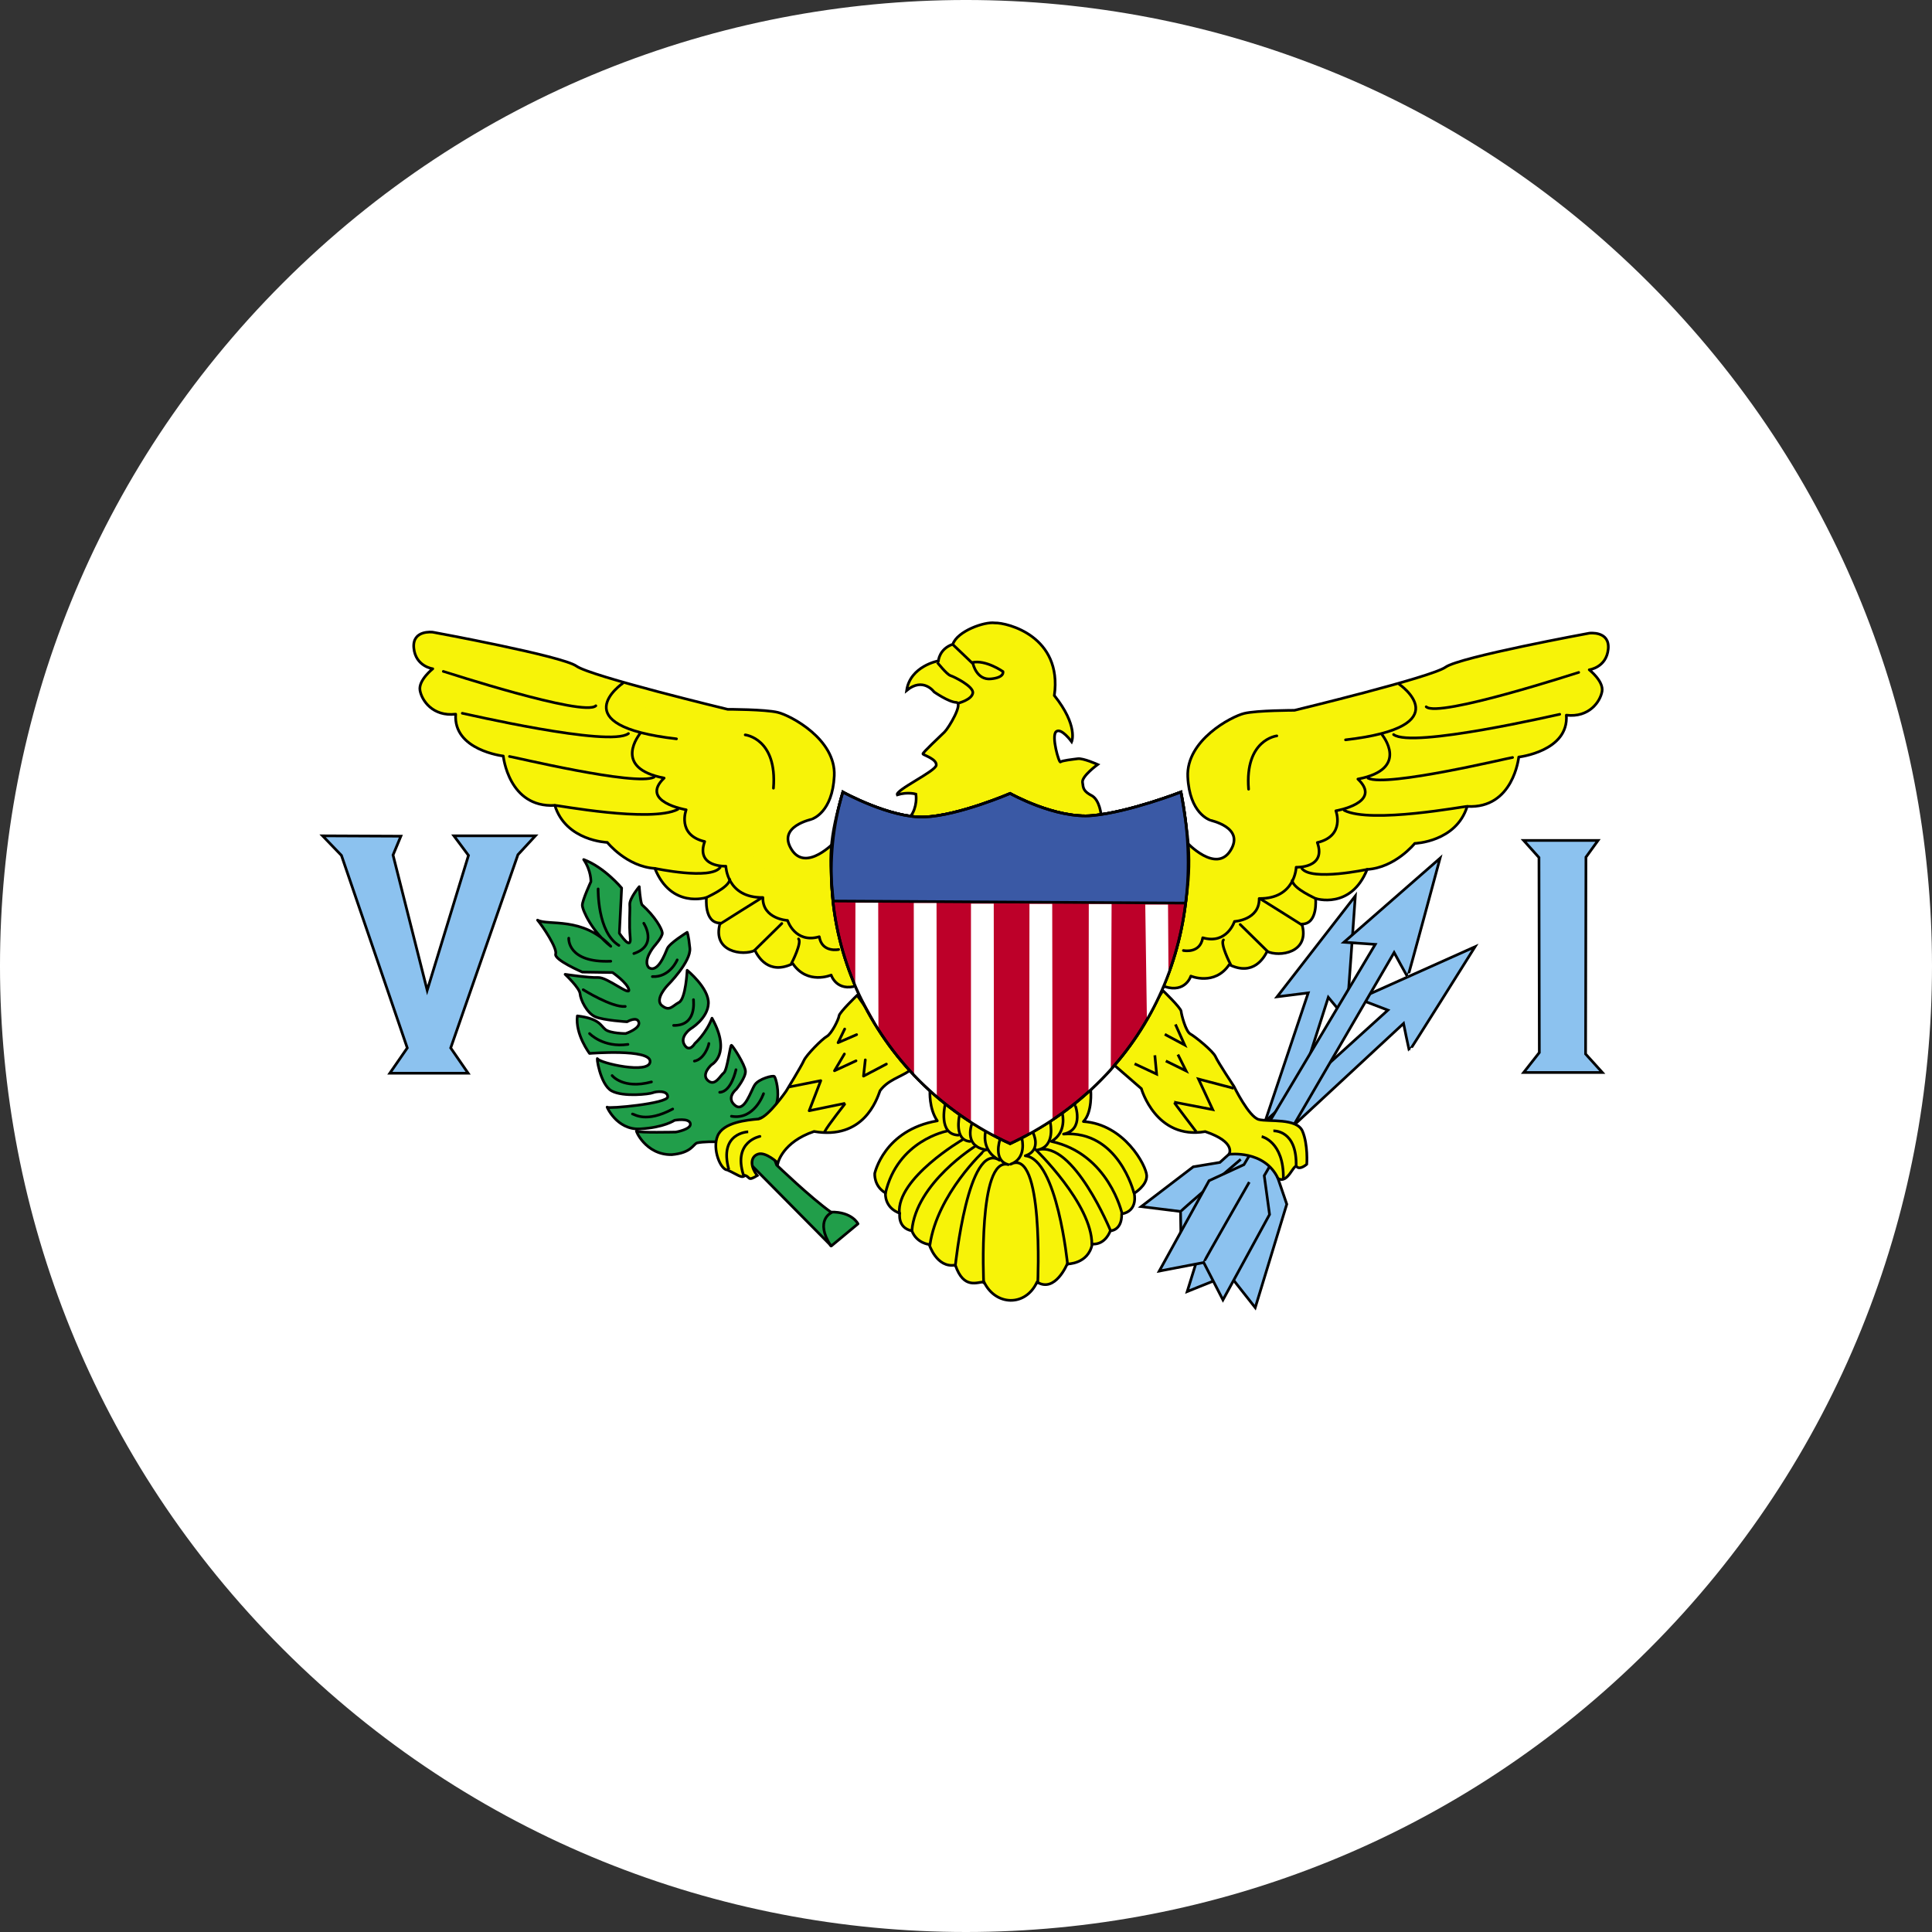 <?xml version="1.0" encoding="UTF-8"?>
<svg width="180px" height="180px" viewBox="0 0 180 180" version="1.1" xmlns="http://www.w3.org/2000/svg" xmlns:xlink="http://www.w3.org/1999/xlink">
    <rect x="0" y="0" width="180" height="180" fill="#333333" stroke="none"/>
    <!-- Generator: Sketch 46.2 (44496) - http://www.bohemiancoding.com/sketch -->
    <title>Icon / Country / US Virgin Islands</title>
    <desc>Created with Sketch.</desc>
    <defs></defs>
    <g id="Symbols" stroke="none" stroke-width="1" fill="none" fill-rule="evenodd">
        <g id="Icon-/-Country-/-US-Virgin-Islands">
            <path d="M153.639,26.36 C188.787,61.508 188.787,118.492 153.639,153.639 C118.492,188.787 61.507,188.787 26.36,153.639 C-8.787,118.492 -8.787,61.507 26.36,26.36 C61.508,-8.787 118.492,-8.787 153.639,26.36" id="Shape" fill="#FFFFFF"></path>
            <g id="Page-1" transform="translate(30, 58)">
                <path d="M72.621,18.395 C72.621,17.775 72.419,16.571 71.765,16.154 C70.924,15.717 70.924,15.449 70.855,14.876 C70.788,14.303 72.269,13.227 72.269,13.227 C72.269,13.227 70.924,12.621 70.418,12.688 C69.914,12.755 68.937,12.857 68.803,12.991 C68.669,13.127 67.927,10.569 68.399,10.165 C68.87,9.761 69.845,11.108 69.845,11.108 C69.845,11.108 70.485,9.627 68.23,6.799 C69.004,1.281 63.856,0.002 62.678,0.036 C61.703,-0.099 59.179,0.81 58.775,2.021 C57.497,2.459 57.43,3.569 57.43,3.569 C57.43,3.569 54.805,4.04 54.468,6.329 C56.016,5.05 57.026,6.464 57.026,6.464 C57.026,6.464 58.371,7.406 59.078,7.439 C59.785,7.473 58.405,9.795 58.001,10.199 C57.597,10.602 55.915,12.15 55.982,12.251 C56.049,12.353 57.294,12.723 57.227,13.294 C57.16,13.867 53.392,15.616 53.593,16.054 C54.57,15.752 55.329,15.984 55.329,15.984 C55.465,16.939 55.085,18.039 54.436,18.396 L72.621,18.395 Z" id="Fill-1" fill="#F7F308"></path>
                <path d="M72.621,18.395 C72.621,17.775 72.419,16.571 71.765,16.154 C70.924,15.717 70.924,15.449 70.855,14.876 C70.788,14.303 72.269,13.227 72.269,13.227 C72.269,13.227 70.924,12.621 70.418,12.688 C69.914,12.755 68.937,12.857 68.803,12.991 C68.669,13.127 67.927,10.569 68.399,10.165 C68.87,9.761 69.845,11.108 69.845,11.108 C69.845,11.108 70.485,9.627 68.23,6.799 C69.004,1.281 63.856,0.002 62.678,0.036 C61.703,-0.099 59.179,0.81 58.775,2.021 C57.497,2.459 57.43,3.569 57.43,3.569 C57.43,3.569 54.805,4.04 54.468,6.329 C56.016,5.05 57.026,6.464 57.026,6.464 C57.026,6.464 58.371,7.406 59.078,7.439 C59.785,7.473 58.405,9.795 58.001,10.199 C57.597,10.602 55.915,12.15 55.982,12.251 C56.049,12.353 57.294,12.723 57.227,13.294 C57.16,13.867 53.392,15.616 53.593,16.054 C54.57,15.752 55.329,15.984 55.329,15.984 C55.465,16.939 55.085,18.039 54.436,18.396 L72.621,18.395 Z" id="Stroke-3" stroke="#000000" stroke-width="0.25"></path>
                <path d="M71.624,43.613 C71.624,43.613 71.794,45.636 70.938,46.491 C74.743,46.732 76.801,50.606 76.835,51.532 C76.869,52.459 75.669,53.178 75.669,53.178 C75.669,53.178 76.081,54.824 74.504,55.098 C74.538,56.675 73.44,56.675 73.44,56.675 C73.44,56.675 73.028,57.978 71.761,57.909 C71.382,59.796 69.428,59.762 69.428,59.762 C69.428,59.762 68.297,62.505 66.617,61.441 C65.555,63.773 62.743,63.67 61.681,61.441 C61.097,61.408 59.794,62.196 59.005,59.863 C57.258,60.173 56.571,57.944 56.571,57.944 C56.571,57.944 55.405,57.84 54.96,56.675 C53.589,56.401 53.828,55.029 53.828,55.029 C53.828,55.029 52.458,54.652 52.492,53.144 C51.394,52.493 51.497,51.326 51.497,51.326 C51.497,51.326 52.355,47.28 57.327,46.424 C56.538,45.291 56.64,43.645 56.64,43.645 L71.624,43.613 Z" id="Fill-5" fill="#F7F308"></path>
                <path d="M71.624,43.613 C71.624,43.613 71.794,45.636 70.938,46.491 C74.743,46.732 76.801,50.606 76.835,51.532 C76.869,52.459 75.669,53.178 75.669,53.178 C75.669,53.178 76.081,54.824 74.504,55.098 C74.538,56.675 73.44,56.675 73.44,56.675 C73.44,56.675 73.028,57.978 71.761,57.909 C71.382,59.796 69.428,59.762 69.428,59.762 C69.428,59.762 68.297,62.505 66.617,61.441 C65.555,63.773 62.743,63.67 61.681,61.441 C61.097,61.408 59.794,62.196 59.005,59.863 C57.258,60.173 56.571,57.944 56.571,57.944 C56.571,57.944 55.405,57.84 54.96,56.675 C53.589,56.401 53.828,55.029 53.828,55.029 C53.828,55.029 52.458,54.652 52.492,53.144 C51.394,52.493 51.497,51.326 51.497,51.326 C51.497,51.326 52.355,47.28 57.327,46.424 C56.538,45.291 56.64,43.645 56.64,43.645 L71.624,43.613 Z" id="Stroke-7" stroke="#000000" stroke-width="0.25" stroke-linecap="round" stroke-linejoin="round"></path>
                <path d="M47.807,20.404 C47.807,20.404 45.099,23.319 43.744,21.141 C42.388,18.965 45.631,18.349 45.672,18.309 C45.715,18.269 47.562,17.693 47.726,14.285 C47.89,10.876 43.66,8.659 42.469,8.372 C41.28,8.084 37.79,8.084 37.79,8.084 C37.79,8.084 25.019,5.005 23.707,4.06 C22.392,3.116 10.321,0.899 10.321,0.899 C10.321,0.899 8.39,0.652 8.554,2.377 C8.721,4.101 10.321,4.307 10.321,4.307 C10.321,4.307 8.965,5.374 9.129,6.319 C9.293,7.263 10.321,8.782 12.456,8.536 C12.208,11.903 16.89,12.437 16.89,12.437 C16.89,12.437 17.382,17.282 21.693,17.036 C22.72,20.361 26.579,20.485 26.579,20.485 C26.579,20.485 28.386,22.744 31.013,22.908 C32.533,26.686 35.819,25.619 35.819,25.619 C35.819,25.619 35.571,27.998 37.091,27.998 C36.311,30.709 39.226,31.078 40.334,30.545 C40.622,31.121 41.609,32.885 43.865,31.777 C45.22,33.789 47.439,32.845 47.439,32.845 C47.439,32.845 47.931,34.445 49.861,33.829 C51.79,33.213 47.767,20.485 47.807,20.404" id="Fill-9" fill="#F7F308"></path>
                <path d="M47.807,20.404 C47.807,20.404 45.099,23.319 43.744,21.141 C42.388,18.965 45.631,18.349 45.672,18.309 C45.715,18.269 47.562,17.693 47.726,14.285 C47.89,10.876 43.66,8.659 42.469,8.372 C41.28,8.084 37.79,8.084 37.79,8.084 C37.79,8.084 25.019,5.005 23.707,4.06 C22.392,3.116 10.321,0.899 10.321,0.899 C10.321,0.899 8.39,0.652 8.554,2.377 C8.721,4.101 10.321,4.307 10.321,4.307 C10.321,4.307 8.965,5.374 9.129,6.319 C9.293,7.263 10.321,8.782 12.456,8.536 C12.208,11.903 16.89,12.437 16.89,12.437 C16.89,12.437 17.382,17.282 21.693,17.036 C22.72,20.361 26.579,20.485 26.579,20.485 C26.579,20.485 28.386,22.744 31.013,22.908 C32.533,26.686 35.819,25.619 35.819,25.619 C35.819,25.619 35.571,27.998 37.091,27.998 C36.311,30.709 39.226,31.078 40.334,30.545 C40.622,31.121 41.609,32.885 43.865,31.777 C45.22,33.789 47.439,32.845 47.439,32.845 C47.439,32.845 47.931,34.445 49.861,33.829 C51.79,33.213 47.767,20.485 47.807,20.404 Z" id="Stroke-11" stroke="#000000" stroke-width="0.25" stroke-linejoin="round"></path>
                <g id="Group-16" transform="translate(39.335, 10.405)">
                    <path d="M0.095,0.061 C0.095,0.061 3.093,0.389 2.725,5.029" id="Fill-13" fill="#F7F308"></path>
                    <path d="M0.095,0.061 C0.095,0.061 3.093,0.389 2.725,5.029" id="Stroke-15" stroke="#000000" stroke-width="0.25" stroke-linecap="round" stroke-linejoin="round"></path>
                </g>
                <g id="Group-20" transform="translate(26.465, 5.511)">
                    <path d="M1.552,0.151 C1.552,0.151 -4.197,4.092 6.562,5.325" id="Fill-17" fill="#F7F308"></path>
                    <path d="M1.552,0.151 C1.552,0.151 -4.197,4.092 6.562,5.325" id="Stroke-19" stroke="#000000" stroke-width="0.25" stroke-linecap="round" stroke-linejoin="round"></path>
                </g>
                <g id="Group-24" transform="translate(28.822, 10.224)">
                    <path d="M0.839,0.078 C0.796,0.16 -1.872,3.321 3.055,4.266 C0.715,6.483 5.107,7.222 5.107,7.222 C5.107,7.222 4.206,9.564 6.833,10.18 C5.97,12.6 8.804,12.479 8.804,12.479 C8.804,12.479 8.885,15.435 12.252,15.395 C12.211,17.406 14.551,17.53 14.551,17.53 C14.551,17.53 15.25,19.705 17.509,19.049 C17.754,20.569 19.313,20.238 19.313,20.238" id="Fill-21" fill="#F7F308"></path>
                    <path d="M0.839,0.078 C0.796,0.16 -1.872,3.321 3.055,4.266 C0.715,6.483 5.107,7.222 5.107,7.222 C5.107,7.222 4.206,9.564 6.833,10.18 C5.97,12.6 8.804,12.479 8.804,12.479 C8.804,12.479 8.885,15.435 12.252,15.395 C12.211,17.406 14.551,17.53 14.551,17.53 C14.551,17.53 15.25,19.705 17.509,19.049 C17.754,20.569 19.313,20.238 19.313,20.238" id="Stroke-23" stroke="#000000" stroke-width="0.25" stroke-linecap="round" stroke-linejoin="round"></path>
                </g>
                <g id="Group-28" transform="translate(46.949, 30.345)"></g>
                <g id="Group-32" transform="translate(43.686, 29.438)">
                    <path d="M0.058,2.298 C0.098,2.255 1.042,0.367 0.714,0.039" id="Fill-29" fill="#F7F308"></path>
                    <path d="M0.058,2.298 C0.098,2.255 1.042,0.367 0.714,0.039" id="Stroke-31" stroke="#000000" stroke-width="0.25" stroke-linecap="round" stroke-linejoin="round"></path>
                </g>
                <g id="Group-36" transform="translate(40.242, 27.988)">
                    <path d="M0.052,2.557 L2.598,0.053" id="Fill-33" fill="#F7F308"></path>
                    <path d="M0.052,2.557 L2.598,0.053" id="Stroke-35" stroke="#000000" stroke-width="0.25" stroke-linecap="round" stroke-linejoin="round"></path>
                </g>
                <g id="Group-40" transform="translate(36.979, 25.632)">
                    <path d="M0.112,2.45 C0.152,2.41 3.971,0.027 3.971,0.027" id="Fill-37" fill="#F7F308"></path>
                    <path d="M0.112,2.45 C0.152,2.41 3.971,0.027 3.971,0.027" id="Stroke-39" stroke="#000000" stroke-width="0.25" stroke-linecap="round" stroke-linejoin="round"></path>
                </g>
                <g id="Group-44" transform="translate(35.71, 23.819)">
                    <path d="M0.025,1.84 C0.068,1.799 2.204,0.896 2.284,0.116" id="Fill-41" fill="#F7F308"></path>
                    <path d="M0.025,1.84 C0.068,1.799 2.204,0.896 2.284,0.116" id="Stroke-43" stroke="#000000" stroke-width="0.25" stroke-linecap="round" stroke-linejoin="round"></path>
                </g>
                <g id="Group-48" transform="translate(30.997, 22.731)">
                    <path d="M0.016,0.176 C0.016,0.176 5.19,1.284 6.094,0.093" id="Fill-45" fill="#F7F308"></path>
                    <path d="M0.016,0.176 C0.016,0.176 5.19,1.284 6.094,0.093" id="Stroke-47" stroke="#000000" stroke-width="0.25" stroke-linecap="round" stroke-linejoin="round"></path>
                </g>
                <g id="Group-52" transform="translate(26.647, 20.194)"></g>
                <g id="Group-56" transform="translate(21.571, 16.931)">
                    <path d="M0.122,0.105 C0.246,0.064 9.074,1.747 11.577,0.475" id="Fill-53" fill="#F7F308"></path>
                    <path d="M0.122,0.105 C0.246,0.064 9.074,1.747 11.577,0.475" id="Stroke-55" stroke="#000000" stroke-width="0.25" stroke-linecap="round" stroke-linejoin="round"></path>
                </g>
                <g id="Group-60" transform="translate(17.402, 12.399)">
                    <path d="M0.064,0.079 C0.268,0.079 11.807,2.871 13.531,2.009" id="Fill-57" fill="#F7F308"></path>
                    <path d="M0.064,0.079 C0.268,0.079 11.807,2.871 13.531,2.009" id="Stroke-59" stroke="#000000" stroke-width="0.25" stroke-linecap="round" stroke-linejoin="round"></path>
                </g>
                <g id="Group-64" transform="translate(13.051, 8.411)">
                    <path d="M0.02,0.043 C0.104,0.043 13.775,3.246 15.499,1.932" id="Fill-61" fill="#F7F308"></path>
                    <path d="M0.02,0.043 C0.104,0.043 13.775,3.246 15.499,1.932" id="Stroke-63" stroke="#000000" stroke-width="0.25" stroke-linecap="round" stroke-linejoin="round"></path>
                </g>
                <g id="Group-68" transform="translate(11.239, 4.423)">
                    <path d="M0.066,0.13 C0.109,0.13 13.165,4.4 14.273,3.332" id="Fill-65" fill="#F7F308"></path>
                    <path d="M0.066,0.13 C0.109,0.13 13.165,4.4 14.273,3.332" id="Stroke-67" stroke="#000000" stroke-width="0.25" stroke-linecap="round" stroke-linejoin="round"></path>
                </g>
                <path d="M80.581,20.498 C80.581,20.498 83.289,23.413 84.644,21.235 C85.999,19.059 82.756,18.443 82.716,18.403 C82.673,18.363 80.826,17.787 80.661,14.379 C80.497,10.971 84.728,8.753 85.919,8.466 C87.107,8.178 90.598,8.178 90.598,8.178 C90.598,8.178 103.368,5.099 104.681,4.154 C105.996,3.21 118.067,0.993 118.067,0.993 C118.067,0.993 119.998,0.746 119.834,2.471 C119.667,4.195 118.067,4.401 118.067,4.401 C118.067,4.401 119.423,5.468 119.259,6.413 C119.094,7.357 118.067,8.877 115.932,8.63 C116.179,11.997 111.498,12.531 111.498,12.531 C111.498,12.531 111.006,17.376 106.695,17.13 C105.668,20.455 101.809,20.579 101.809,20.579 C101.809,20.579 100.002,22.838 97.374,23.002 C95.855,26.78 92.569,25.713 92.569,25.713 C92.569,25.713 92.816,28.093 91.297,28.093 C92.077,30.803 89.162,31.172 88.054,30.64 C87.766,31.215 86.779,32.979 84.523,31.871 C83.168,33.883 80.949,32.939 80.949,32.939 C80.949,32.939 80.457,34.539 78.526,33.923 C76.598,33.307 80.621,20.579 80.581,20.498" id="Fill-69" fill="#F7F308"></path>
                <path d="M80.581,20.498 C80.581,20.498 83.289,23.413 84.644,21.235 C85.999,19.059 82.756,18.443 82.716,18.403 C82.673,18.363 80.826,17.787 80.661,14.379 C80.497,10.971 84.728,8.753 85.919,8.466 C87.107,8.178 90.598,8.178 90.598,8.178 C90.598,8.178 103.368,5.099 104.681,4.154 C105.996,3.21 118.067,0.993 118.067,0.993 C118.067,0.993 119.998,0.746 119.834,2.471 C119.667,4.195 118.067,4.401 118.067,4.401 C118.067,4.401 119.423,5.468 119.259,6.413 C119.094,7.357 118.067,8.877 115.932,8.63 C116.179,11.997 111.498,12.531 111.498,12.531 C111.498,12.531 111.006,17.376 106.695,17.13 C105.668,20.455 101.809,20.579 101.809,20.579 C101.809,20.579 100.002,22.838 97.374,23.002 C95.855,26.78 92.569,25.713 92.569,25.713 C92.569,25.713 92.816,28.093 91.297,28.093 C92.077,30.803 89.162,31.172 88.054,30.64 C87.766,31.215 86.779,32.979 84.523,31.871 C83.168,33.883 80.949,32.939 80.949,32.939 C80.949,32.939 80.457,34.539 78.526,33.923 C76.598,33.307 80.621,20.579 80.581,20.498 Z" id="Stroke-71" stroke="#000000" stroke-width="0.25" stroke-linejoin="round"></path>
                <g id="Group-76" transform="translate(86.284, 10.405)">
                    <path d="M2.674,0.155 C2.674,0.155 -0.325,0.483 0.044,5.123" id="Fill-73" fill="#F7F308"></path>
                    <path d="M2.674,0.155 C2.674,0.155 -0.325,0.483 0.044,5.123" id="Stroke-75" stroke="#000000" stroke-width="0.25" stroke-linecap="round" stroke-linejoin="round"></path>
                </g>
                <g id="Group-80" transform="translate(95.347, 5.692)">
                    <path d="M5.023,0.064 C5.023,0.064 10.772,4.005 0.013,5.237" id="Fill-77" fill="#F7F308"></path>
                    <path d="M5.023,0.064 C5.023,0.064 10.772,4.005 0.013,5.237" id="Stroke-79" stroke="#000000" stroke-width="0.25" stroke-linecap="round" stroke-linejoin="round"></path>
                </g>
                <g id="Group-84" transform="translate(80.121, 10.224)">
                    <path d="M18.606,0.172 C18.649,0.254 21.317,3.416 16.39,4.36 C18.73,6.577 14.339,7.316 14.339,7.316 C14.339,7.316 15.239,9.658 12.612,10.274 C13.475,12.694 10.641,12.574 10.641,12.574 C10.641,12.574 10.56,15.529 7.194,15.489 C7.234,17.5 4.894,17.624 4.894,17.624 C4.894,17.624 4.195,19.8 1.936,19.144 C1.692,20.663 0.132,20.332 0.132,20.332" id="Fill-81" fill="#F7F308"></path>
                    <path d="M18.606,0.172 C18.649,0.254 21.317,3.416 16.39,4.36 C18.73,6.577 14.339,7.316 14.339,7.316 C14.339,7.316 15.239,9.658 12.612,10.274 C13.475,12.694 10.641,12.574 10.641,12.574 C10.641,12.574 10.56,15.529 7.194,15.489 C7.234,17.5 4.894,17.624 4.894,17.624 C4.894,17.624 4.195,19.8 1.936,19.144 C1.692,20.663 0.132,20.332 0.132,20.332" id="Stroke-83" stroke="#000000" stroke-width="0.25" stroke-linecap="round" stroke-linejoin="round"></path>
                </g>
                <g id="Group-88" transform="translate(80.846, 30.345)"></g>
                <g id="Group-92" transform="translate(83.746, 29.438)">
                    <path d="M0.898,2.392 C0.857,2.349 -0.086,0.462 0.242,0.133" id="Fill-89" fill="#F7F308"></path>
                    <path d="M0.898,2.392 C0.857,2.349 -0.086,0.462 0.242,0.133" id="Stroke-91" stroke="#000000" stroke-width="0.25" stroke-linecap="round" stroke-linejoin="round"></path>
                </g>
                <g id="Group-96" transform="translate(85.378, 27.988)">
                    <path d="M2.717,2.651 L0.17,0.147" id="Fill-93" fill="#F7F308"></path>
                    <path d="M2.717,2.651 L0.17,0.147" id="Stroke-95" stroke="#000000" stroke-width="0.25" stroke-linecap="round" stroke-linejoin="round"></path>
                </g>
                <g id="Group-100" transform="translate(87.372, 25.632)">
                    <path d="M3.925,2.544 C3.885,2.504 0.067,0.121 0.067,0.121" id="Fill-97" fill="#F7F308"></path>
                    <path d="M3.925,2.544 C3.885,2.504 0.067,0.121 0.067,0.121" id="Stroke-99" stroke="#000000" stroke-width="0.25" stroke-linecap="round" stroke-linejoin="round"></path>
                </g>
                <g id="Group-104" transform="translate(90.272, 24)">
                    <path d="M2.38,1.753 C2.337,1.712 0.202,0.809 0.122,0.029" id="Fill-101" fill="#F7F308"></path>
                    <path d="M2.38,1.753 C2.337,1.712 0.202,0.809 0.122,0.029" id="Stroke-103" stroke="#000000" stroke-width="0.25" stroke-linecap="round" stroke-linejoin="round"></path>
                </g>
                <g id="Group-108" transform="translate(91.178, 22.913)">
                    <path d="M6.196,0.089 C6.196,0.089 1.022,1.197 0.119,0.006" id="Fill-105" fill="#F7F308"></path>
                    <path d="M6.196,0.089 C6.196,0.089 1.022,1.197 0.119,0.006" id="Stroke-107" stroke="#000000" stroke-width="0.25" stroke-linecap="round" stroke-linejoin="round"></path>
                </g>
                <g id="Group-112" transform="translate(93.172, 20.375)"></g>
                <g id="Group-116" transform="translate(95.166, 17.112)">
                    <path d="M11.529,0.018 C11.405,-0.023 2.577,1.659 0.073,0.387" id="Fill-113" fill="#F7F308"></path>
                    <path d="M11.529,0.018 C11.405,-0.023 2.577,1.659 0.073,0.387" id="Stroke-115" stroke="#000000" stroke-width="0.25" stroke-linecap="round" stroke-linejoin="round"></path>
                </g>
                <g id="Group-120" transform="translate(97.341, 12.399)">
                    <path d="M13.581,0.173 C13.376,0.173 1.838,2.965 0.114,2.103" id="Fill-117" fill="#F7F308"></path>
                    <path d="M13.581,0.173 C13.376,0.173 1.838,2.965 0.114,2.103" id="Stroke-119" stroke="#000000" stroke-width="0.25" stroke-linecap="round" stroke-linejoin="round"></path>
                </g>
                <g id="Group-124" transform="translate(99.698, 8.411)">
                    <path d="M15.618,0.137 C15.535,0.137 1.864,3.34 0.14,2.026" id="Fill-121" fill="#F7F308"></path>
                    <path d="M15.618,0.137 C15.535,0.137 1.864,3.34 0.14,2.026" id="Stroke-123" stroke="#000000" stroke-width="0.25" stroke-linecap="round" stroke-linejoin="round"></path>
                </g>
                <g id="Group-128" transform="translate(102.779, 4.605)">
                    <path d="M14.304,0.042 C14.261,0.042 1.205,4.313 0.097,3.245" id="Fill-125" fill="#F7F308"></path>
                    <path d="M14.304,0.042 C14.261,0.042 1.205,4.313 0.097,3.245" id="Stroke-127" stroke="#000000" stroke-width="0.25" stroke-linecap="round" stroke-linejoin="round"></path>
                </g>
                <path d="M96.271,25.473 C96.271,25.473 95.468,36.947 95.43,36.92 C95.39,36.895 93.755,34.917 93.755,34.917 L88.708,50.742 L89.886,54.193 L86.948,63.831 L84.524,60.757 L80.609,62.331 L83.752,52.181 L86.656,50.095 L91.884,34.504 L88.982,34.868 L96.271,25.473 Z" id="Fill-129" fill="#8CC2EF"></path>
                <path d="M96.271,25.473 C96.271,25.473 95.468,36.947 95.43,36.92 C95.39,36.895 93.755,34.917 93.755,34.917 L88.708,50.742 L89.886,54.193 L86.948,63.831 L84.524,60.757 L80.609,62.331 L83.752,52.181 L86.656,50.095 L91.884,34.504 L88.982,34.868 L96.271,25.473 Z" id="Stroke-131" stroke="#000000" stroke-width="0.25"></path>
                <path d="M107.426,30.206 C107.426,30.206 101.321,39.953 101.299,39.911 C101.277,39.871 100.764,37.355 100.764,37.355 L90.733,46.662 L80.02,56.998 L79.989,54.87 L76.324,54.416 L81.173,50.708 L83.656,50.298 L99.307,36.112 L96.575,35.068 L107.426,30.206 Z" id="Fill-133" fill="#8CC2EF"></path>
                <path d="M107.426,30.206 C107.426,30.206 101.321,39.953 101.299,39.911 C101.277,39.871 100.764,37.355 100.764,37.355 L90.733,46.662 L80.02,56.998 L79.989,54.87 L76.324,54.416 L81.173,50.708 L83.656,50.298 L99.307,36.112 L96.575,35.068 L107.426,30.206 Z" id="Stroke-135" stroke="#000000" stroke-width="0.25"></path>
                <path d="M80.027,54.853 C80.092,54.713 85.597,50.012 85.597,50.012" id="Stroke-137" stroke="#000000" stroke-width="0.25"></path>
                <path d="M104.165,21.96 C104.165,21.96 101.181,33.068 101.147,33.034 C101.114,33.001 99.887,30.746 99.887,30.746 L87.786,51.536 L88.282,55.15 L83.939,63.108 L82.148,59.628 L78.004,60.423 L82.646,52.002 L85.895,50.508 L98.13,29.985 L95.212,29.786 L104.165,21.96 Z" id="Fill-139" fill="#8CC2EF"></path>
                <path d="M104.165,21.96 C104.165,21.96 101.181,33.068 101.147,33.034 C101.114,33.001 99.887,30.746 99.887,30.746 L87.786,51.536 L88.282,55.15 L83.939,63.108 L82.148,59.628 L78.004,60.423 L82.646,52.002 L85.895,50.508 L98.13,29.985 L95.212,29.786 L104.165,21.96 Z" id="Stroke-141" stroke="#000000" stroke-width="0.25"></path>
                <path d="M82.215,59.496 C82.215,59.428 86.393,52.134 86.393,52.134" id="Stroke-143" stroke="#000000" stroke-width="0.25"></path>
                <polygon id="Fill-145" fill="#8CC2EF" points="0.054 19.872 7.348 19.905 6.618 21.661 9.801 34.261 13.648 21.696 12.289 19.872 19.88 19.872 18.256 21.628 11.99 39.634 13.614 41.987 6.32 41.987 7.945 39.634 1.811 21.696"></polygon>
                <polygon id="Stroke-147" stroke="#000000" stroke-width="0.25" points="0.054 19.872 7.348 19.905 6.618 21.661 9.801 34.261 13.648 21.696 12.289 19.872 19.88 19.872 18.256 21.628 11.99 39.634 13.614 41.987 6.32 41.987 7.945 39.634 1.811 21.696"></polygon>
                <polygon id="Fill-149" fill="#8CC2EF" points="111.956 20.302 118.886 20.302 117.758 21.86 117.726 40.198 119.285 41.922 111.956 41.922 113.415 40.064 113.382 21.893"></polygon>
                <polygon id="Stroke-151" stroke="#000000" stroke-width="0.25" points="111.956 20.302 118.886 20.302 117.758 21.86 117.726 40.198 119.285 41.922 111.956 41.922 113.415 40.064 113.382 21.893"></polygon>
                <path d="M57.327,3.721 C57.327,3.721 58.215,4.837 58.545,4.941 C58.877,5.044 60.737,5.952 60.633,6.572 C60.53,7.192 59.31,7.504 59.31,7.504" id="Stroke-153" stroke="#000000" stroke-width="0.25"></path>
                <path d="M58.793,2.067 L60.653,3.845 C60.653,3.845 60.985,5.374 62.306,5.251 C63.63,5.126 63.443,4.567 63.443,4.567 C63.443,4.567 61.851,3.452 60.591,3.721" id="Stroke-155" stroke="#000000" stroke-width="0.25"></path>
                <path d="M47.453,58.083 L49.937,56.02 C49.937,56.02 49.389,54.882 47.41,54.926 C45.557,53.619 42.358,50.546 42.358,50.546 L40.757,46.208 C40.757,46.208 42.062,45.83 42.358,44.777 C42.653,43.725 42.274,42.42 42.147,42.293 C42.021,42.166 40.715,42.503 40.337,43.051 C39.958,43.598 39.369,45.703 38.484,44.989 C37.599,44.273 38.611,43.471 38.611,43.471 C38.611,43.471 39.495,42.377 39.452,41.787 C39.41,41.198 38.274,39.429 38.147,39.387 C38.022,39.346 37.768,41.704 37.431,41.956 C37.095,42.208 36.631,43.261 35.957,42.672 C35.285,42.083 36.294,41.198 36.294,41.198 C36.294,41.198 38.189,40.187 36.336,36.861 C35.789,38.292 34.737,39.219 34.737,39.219 C34.737,39.219 34.231,40.103 33.769,39.346 C33.305,38.588 34.315,37.872 34.315,37.872 C34.315,37.872 35.957,36.904 36.001,35.472 C36.042,34.04 34.021,32.398 34.021,32.398 C34.021,32.398 33.894,35.05 33.263,35.387 C32.631,35.724 32.379,36.271 31.663,35.682 C30.947,35.093 32.21,33.788 32.21,33.788 C32.21,33.788 34.4,31.598 34.273,30.335 C34.148,29.071 34.021,28.861 34.021,28.861 C34.021,28.861 32.379,29.871 32.169,30.376 C31.958,30.882 31.284,32.693 30.441,32.146 C29.852,31.471 30.947,30.166 30.947,30.166 C30.947,30.166 31.748,29.281 31.705,28.903 C31.663,28.524 31.032,27.387 29.81,26.292 C29.642,25.955 29.558,24.609 29.558,24.609 C29.558,24.609 28.632,25.703 28.674,26.292 C28.715,26.881 28.589,28.06 28.715,29.367 C28.842,30.672 27.706,28.945 27.706,28.945 L27.916,24.734 C27.916,24.734 26.315,22.798 24.379,22.082 C25.095,23.135 25.052,24.145 25.052,24.145 C25.052,24.145 24.253,25.872 24.253,26.334 C24.253,26.798 25.179,28.819 26.905,30.166 C24.294,27.346 21.053,28.272 20.083,27.725 C20.547,28.272 21.936,30.335 21.769,30.882 C21.601,31.43 24.253,32.566 24.253,32.566 L27.073,32.608 C27.073,32.608 28.463,33.576 28.589,34.209 C28.715,34.839 26.569,33.028 25.726,33.072 C24.883,33.114 22.652,32.777 22.652,32.777 C22.652,32.777 24.001,34.04 24.042,34.587 C24.084,35.135 24.673,36.398 25.474,36.735 C26.274,37.071 28.422,37.197 28.422,37.197 C28.422,37.197 29.348,36.65 29.515,37.239 C29.683,37.83 28.295,38.292 28.295,38.292 C28.295,38.292 26.863,38.292 26.401,37.914 C25.937,37.535 25.853,36.904 23.789,36.65 C23.578,38.378 24.927,40.145 24.927,40.145 C24.927,40.145 30.61,39.683 30.568,40.903 C30.526,42.125 25.853,41.03 25.685,40.651 C25.516,40.272 25.895,43.051 26.99,43.64 C28.085,44.229 30.526,43.935 30.822,43.809 C31.115,43.682 32.21,43.556 32.21,44.187 C32.21,44.82 26.653,45.324 26.569,45.155 C26.484,44.989 27.41,47.303 29.642,47.176 C31.873,47.051 32.843,46.377 32.843,46.377 C32.843,46.377 34.19,46.125 34.315,46.673 C34.442,47.22 32.968,47.472 32.968,47.472 C32.968,47.472 29.431,47.555 29.305,47.389 C29.179,47.22 30.106,49.62 32.589,49.576 C34.442,49.41 34.569,48.608 34.947,48.483 C35.495,48.357 36.673,48.357 36.842,48.398 C37.01,48.44 39.958,50.504 39.958,50.504 L47.453,58.083 Z" id="Fill-157" fill="#219E4A"></path>
                <path d="M47.453,58.083 L49.937,56.02 C49.937,56.02 49.389,54.882 47.41,54.926 C45.557,53.619 42.358,50.546 42.358,50.546 L40.757,46.208 C40.757,46.208 42.062,45.83 42.358,44.777 C42.653,43.725 42.274,42.42 42.147,42.293 C42.021,42.166 40.715,42.503 40.337,43.051 C39.958,43.598 39.369,45.703 38.484,44.989 C37.599,44.273 38.611,43.471 38.611,43.471 C38.611,43.471 39.495,42.377 39.452,41.787 C39.41,41.198 38.274,39.429 38.147,39.387 C38.022,39.346 37.768,41.704 37.431,41.956 C37.095,42.208 36.631,43.261 35.957,42.672 C35.285,42.083 36.294,41.198 36.294,41.198 C36.294,41.198 38.189,40.187 36.336,36.861 C35.789,38.292 34.737,39.219 34.737,39.219 C34.737,39.219 34.231,40.103 33.769,39.346 C33.305,38.588 34.315,37.872 34.315,37.872 C34.315,37.872 35.957,36.904 36.001,35.472 C36.042,34.04 34.021,32.398 34.021,32.398 C34.021,32.398 33.894,35.05 33.263,35.387 C32.631,35.724 32.379,36.271 31.663,35.682 C30.947,35.093 32.21,33.788 32.21,33.788 C32.21,33.788 34.4,31.598 34.273,30.335 C34.148,29.071 34.021,28.861 34.021,28.861 C34.021,28.861 32.379,29.871 32.169,30.376 C31.958,30.882 31.284,32.693 30.441,32.146 C29.852,31.471 30.947,30.166 30.947,30.166 C30.947,30.166 31.748,29.281 31.705,28.903 C31.663,28.524 31.032,27.387 29.81,26.292 C29.642,25.955 29.558,24.609 29.558,24.609 C29.558,24.609 28.632,25.703 28.674,26.292 C28.715,26.881 28.589,28.06 28.715,29.367 C28.842,30.672 27.706,28.945 27.706,28.945 L27.916,24.734 C27.916,24.734 26.315,22.798 24.379,22.082 C25.095,23.135 25.052,24.145 25.052,24.145 C25.052,24.145 24.253,25.872 24.253,26.334 C24.253,26.798 25.179,28.819 26.905,30.166 C24.294,27.346 21.053,28.272 20.083,27.725 C20.547,28.272 21.936,30.335 21.769,30.882 C21.601,31.43 24.253,32.566 24.253,32.566 L27.073,32.608 C27.073,32.608 28.463,33.576 28.589,34.209 C28.715,34.839 26.569,33.028 25.726,33.072 C24.883,33.114 22.652,32.777 22.652,32.777 C22.652,32.777 24.001,34.04 24.042,34.587 C24.084,35.135 24.673,36.398 25.474,36.735 C26.274,37.071 28.422,37.197 28.422,37.197 C28.422,37.197 29.348,36.65 29.515,37.239 C29.683,37.83 28.295,38.292 28.295,38.292 C28.295,38.292 26.863,38.292 26.401,37.914 C25.937,37.535 25.853,36.904 23.789,36.65 C23.578,38.378 24.927,40.145 24.927,40.145 C24.927,40.145 30.61,39.683 30.568,40.903 C30.526,42.125 25.853,41.03 25.685,40.651 C25.516,40.272 25.895,43.051 26.99,43.64 C28.085,44.229 30.526,43.935 30.822,43.809 C31.115,43.682 32.21,43.556 32.21,44.187 C32.21,44.82 26.653,45.324 26.569,45.155 C26.484,44.989 27.41,47.303 29.642,47.176 C31.873,47.051 32.843,46.377 32.843,46.377 C32.843,46.377 34.19,46.125 34.315,46.673 C34.442,47.22 32.968,47.472 32.968,47.472 C32.968,47.472 29.431,47.555 29.305,47.389 C29.179,47.22 30.106,49.62 32.589,49.576 C34.442,49.41 34.569,48.608 34.947,48.483 C35.495,48.357 36.673,48.357 36.842,48.398 C37.01,48.44 39.958,50.504 39.958,50.504 L47.453,58.083 Z" id="Stroke-159" stroke="#000000" stroke-width="0.25" stroke-linejoin="round"></path>
                <path d="M25.726,24.819 C25.726,24.819 25.643,28.861 27.662,30.081" id="Stroke-161" stroke="#000000" stroke-width="0.25" stroke-linecap="round" stroke-linejoin="round"></path>
                <path d="M29.979,28.018 C29.979,28.018 31.326,30.081 29.053,30.841" id="Stroke-163" stroke="#000000" stroke-width="0.25" stroke-linecap="round" stroke-linejoin="round"></path>
                <path d="M22.989,29.408 C22.989,29.408 22.821,31.723 26.905,31.555" id="Stroke-165" stroke="#000000" stroke-width="0.25" stroke-linecap="round" stroke-linejoin="round"></path>
                <path d="M33.095,31.43 C33.095,31.43 32.421,33.072 30.778,32.987" id="Stroke-167" stroke="#000000" stroke-width="0.25" stroke-linecap="round" stroke-linejoin="round"></path>
                <path d="M34.61,35.135 C34.61,35.345 34.906,37.576 32.758,37.535" id="Stroke-169" stroke="#000000" stroke-width="0.25" stroke-linecap="round" stroke-linejoin="round"></path>
                <path d="M24.336,34.209 C24.336,34.209 27.031,35.893 28.253,35.766" id="Stroke-171" stroke="#000000" stroke-width="0.25" stroke-linecap="round" stroke-linejoin="round"></path>
                <path d="M24.927,38.292 C24.927,38.292 26.189,39.639 28.505,39.304" id="Stroke-173" stroke="#000000" stroke-width="0.25" stroke-linecap="round" stroke-linejoin="round"></path>
                <path d="M36.042,39.219 C36.042,39.387 35.622,40.692 34.695,40.861" id="Stroke-175" stroke="#000000" stroke-width="0.25" stroke-linecap="round" stroke-linejoin="round"></path>
                <path d="M27.031,42.208 C27.031,42.208 28.043,43.515 30.695,42.799" id="Stroke-177" stroke="#000000" stroke-width="0.25" stroke-linecap="round" stroke-linejoin="round"></path>
                <path d="M38.569,41.66 C38.569,41.66 38.147,43.725 37.052,43.767" id="Stroke-179" stroke="#000000" stroke-width="0.25" stroke-linecap="round" stroke-linejoin="round"></path>
                <path d="M41.136,43.894 C41.136,43.894 40.295,46.377 38.147,45.998" id="Stroke-181" stroke="#000000" stroke-width="0.25" stroke-linecap="round" stroke-linejoin="round"></path>
                <path d="M28.926,45.788 C29.094,45.788 30.147,46.673 32.674,45.324" id="Stroke-185" stroke="#000000" stroke-width="0.25" stroke-linecap="round" stroke-linejoin="round"></path>
                <path d="M47.448,54.989 C47.448,54.989 45.876,55.692 47.402,58.065" id="Stroke-187" stroke="#000000" stroke-width="0.25" stroke-linecap="round" stroke-linejoin="round"></path>
                <path d="M78.354,34.297 C78.354,34.297 80.007,35.885 80.042,36.217 C80.074,36.547 80.471,38.1 80.901,38.332 C81.33,38.564 83.018,39.92 83.248,40.45 C83.48,40.979 84.969,43.227 84.969,43.227 C84.969,43.227 86.357,46.071 87.283,46.303 C88.21,46.535 90.822,46.138 91.351,47.394 C91.88,48.65 91.748,50.47 91.748,50.47 C91.748,50.47 91.119,51.032 90.822,50.7 C90.525,50.37 89.995,52.355 89.069,51.792 C87.807,49.107 84.506,49.546 84.506,49.546 C84.506,49.546 85.233,48.42 82.289,47.427 C77.693,48.221 76.337,43.426 76.337,43.426 L73.721,41.156 L78.354,34.297 Z" id="Fill-189" fill="#F7F308"></path>
                <path d="M78.354,34.297 C78.354,34.297 80.007,35.885 80.042,36.217 C80.074,36.547 80.471,38.1 80.901,38.332 C81.33,38.564 83.018,39.92 83.248,40.45 C83.48,40.979 84.969,43.227 84.969,43.227 C84.969,43.227 86.357,46.071 87.283,46.303 C88.21,46.535 90.822,46.138 91.351,47.394 C91.88,48.65 91.748,50.47 91.748,50.47 C91.748,50.47 91.119,51.032 90.822,50.7 C90.525,50.37 89.995,52.355 89.069,51.792 C87.807,49.107 84.506,49.546 84.506,49.546 C84.506,49.546 85.233,48.42 82.289,47.427 C77.693,48.221 76.337,43.426 76.337,43.426 L73.721,41.156 L78.354,34.297 Z" id="Stroke-191" stroke="#000000" stroke-width="0.25"></path>
                <g id="Group-196" transform="translate(75.589, 40.315)">
                    <polyline id="Fill-193" fill="#F7F308" points="0.12 0.797 2.17 1.755 2.005 0.003"></polyline>
                    <polyline id="Stroke-195" stroke="#000000" stroke-width="0.25" points="0.12 0.797 2.17 1.755 2.005 0.003"></polyline>
                </g>
                <g id="Group-200" transform="translate(78.489, 40.133)">
                    <polyline id="Fill-197" fill="#F7F308" points="0.129 0.713 2.014 1.639 1.253 0.117"></polyline>
                    <polyline id="Stroke-199" stroke="#000000" stroke-width="0.25" points="0.129 0.713 2.014 1.639 1.253 0.117"></polyline>
                </g>
                <g id="Group-204" transform="translate(78.489, 37.414)">
                    <polyline id="Fill-201" fill="#F7F308" points="0.03 0.951 1.882 1.944 1.023 0.026"></polyline>
                    <polyline id="Stroke-203" stroke="#000000" stroke-width="0.25" points="0.03 0.951 1.882 1.944 1.023 0.026"></polyline>
                </g>
                <g id="Group-208" transform="translate(79.215, 42.49)">
                    <path d="M2.248,4.971 C2.248,4.971 0.133,2.192 0.166,2.192 C0.198,2.192 3.769,2.887 3.769,2.887 L2.448,0.043 L5.721,0.904" id="Fill-205" fill="#F7F308"></path>
                    <path d="M2.248,4.971 C2.248,4.971 0.133,2.192 0.166,2.192 C0.198,2.192 3.769,2.887 3.769,2.887 L2.448,0.043 L5.721,0.904" id="Stroke-207" stroke="#000000" stroke-width="0.25"></path>
                </g>
                <g id="Group-212" transform="translate(87.372, 47.747)">
                    <path d="M0.176,0.144 C0.176,0.144 2.259,0.606 2.194,4.079" id="Fill-209" fill="#F7F308"></path>
                    <path d="M0.176,0.144 C0.176,0.144 2.259,0.606 2.194,4.079" id="Stroke-211" stroke="#000000" stroke-width="0.25"></path>
                </g>
                <g id="Group-216" transform="translate(88.459, 47.203)">
                    <path d="M0.18,0.159 C0.18,0.159 2.428,0.026 2.295,3.532" id="Fill-213" fill="#F7F308"></path>
                    <path d="M0.18,0.159 C0.18,0.159 2.428,0.026 2.295,3.532" id="Stroke-215" stroke="#000000" stroke-width="0.25"></path>
                </g>
                <path d="M49.857,34.729 C49.857,34.729 48.204,36.317 48.171,36.646 C48.137,36.976 47.466,38.325 47.036,38.557 C46.607,38.789 45.126,40.281 44.894,40.81 C44.662,41.34 43.242,43.658 43.242,43.658 C43.242,43.658 41.614,46.022 40.688,46.254 C39.557,46.348 37.389,46.568 36.86,47.824 C36.332,49.082 37.15,51.003 37.766,51.003 C38.692,51.415 39.115,51.839 39.412,51.509 C39.916,51.658 39.628,52.089 40.554,51.527 C39.851,50.624 39.925,49.752 40.63,49.524 C41.335,49.283 42.481,50.354 42.481,50.354 C42.481,50.354 42.898,48.407 45.842,47.416 C50.437,48.208 51.673,44.499 51.994,43.615 C52.719,42.628 53.847,42.366 54.773,41.742 L49.857,34.729 Z" id="Fill-217" fill="#F7F308"></path>
                <path d="M49.857,34.729 C49.857,34.729 48.204,36.317 48.171,36.646 C48.137,36.976 47.466,38.325 47.036,38.557 C46.607,38.789 45.126,40.281 44.894,40.81 C44.662,41.34 43.242,43.658 43.242,43.658 C43.242,43.658 41.614,46.022 40.688,46.254 C39.557,46.348 37.389,46.568 36.86,47.824 C36.332,49.082 37.15,51.003 37.766,51.003 C38.692,51.415 39.115,51.839 39.412,51.509 C39.916,51.658 39.628,52.089 40.554,51.527 C39.851,50.624 39.925,49.752 40.63,49.524 C41.335,49.283 42.481,50.354 42.481,50.354 C42.481,50.354 42.898,48.407 45.842,47.416 C50.437,48.208 51.673,44.499 51.994,43.615 C52.719,42.628 53.847,42.366 54.773,41.742 L49.857,34.729 Z" id="Stroke-219" stroke="#000000" stroke-width="0.25"></path>
                <polyline id="Stroke-221" stroke="#000000" stroke-width="0.25" stroke-linecap="round" stroke-linejoin="round" points="52.583 41.138 50.451 42.259 50.618 40.747"></polyline>
                <polyline id="Stroke-223" stroke="#000000" stroke-width="0.25" stroke-linecap="round" stroke-linejoin="round" points="49.753 40.834 47.747 41.76 48.67 40.198"></polyline>
                <polyline id="Stroke-225" stroke="#000000" stroke-width="0.25" stroke-linecap="round" stroke-linejoin="round" points="49.811 38.394 48.08 39.144 48.698 37.87"></polyline>
                <path d="M46.828,47.448 C47.15,46.805 48.784,44.791 48.751,44.791 C48.718,44.791 45.389,45.485 45.389,45.485 L46.469,42.681 L43.558,43.259" id="Stroke-227" stroke="#000000" stroke-width="0.25" stroke-linecap="round" stroke-linejoin="round"></path>
                <path d="M40.801,47.874 C40.801,47.874 38.272,48.338 39.263,51.467" id="Stroke-229" stroke="#000000" stroke-width="0.25" stroke-linecap="round" stroke-linejoin="round"></path>
                <path d="M39.709,47.448 C39.709,47.448 36.947,47.523 37.902,50.959" id="Stroke-231" stroke="#000000" stroke-width="0.25"></path>
                <path d="M70.15,44.914 C70.15,44.88 71.074,47.247 69.086,47.659 C74.194,47.28 75.635,53.109 75.635,53.109" id="Stroke-233" stroke="#000000" stroke-width="0.25" stroke-linecap="round" stroke-linejoin="round"></path>
                <path d="M68.982,45.772 C68.982,45.772 69.428,47.487 67.955,48.344 C73.304,49.509 74.538,55.064 74.538,55.064" id="Stroke-235" stroke="#000000" stroke-width="0.25" stroke-linecap="round" stroke-linejoin="round"></path>
                <path d="M67.851,46.56 C67.851,46.629 68.366,48.79 66.686,49.132 C70.012,48.241 73.474,56.675 73.474,56.675" id="Stroke-237" stroke="#000000" stroke-width="0.25" stroke-linecap="round" stroke-linejoin="round"></path>
                <path d="M66.24,47.521 C66.24,47.521 67.097,49.167 65.52,49.682 C68.504,49.99 69.463,59.796 69.463,59.796" id="Stroke-239" stroke="#000000" stroke-width="0.25" stroke-linecap="round" stroke-linejoin="round"></path>
                <path d="M65.212,48.103 C65.212,48.103 65.692,49.921 64.15,50.47 C67.27,48.824 66.686,61.509 66.686,61.509" id="Stroke-241" stroke="#000000" stroke-width="0.25" stroke-linecap="round" stroke-linejoin="round"></path>
                <path d="M63.155,48.206 C63.155,48.206 62.504,50.126 63.943,50.503 C61.097,49.714 61.647,61.509 61.647,61.509" id="Stroke-243" stroke="#000000" stroke-width="0.25" stroke-linecap="round" stroke-linejoin="round"></path>
                <path d="M61.817,47.452 C61.817,47.452 61.371,49.201 63.12,50.093 C60.205,48.241 59.005,59.932 59.005,59.932" id="Stroke-245" stroke="#000000" stroke-width="0.25" stroke-linecap="round" stroke-linejoin="round"></path>
                <path d="M66.447,49.063 C66.447,49.063 71.761,54.172 71.727,57.944" id="Stroke-247" stroke="#000000" stroke-width="0.25" stroke-linecap="round" stroke-linejoin="round"></path>
                <path d="M58.046,44.949 C58.046,44.983 57.394,47.691 59.281,47.76" id="Stroke-249" stroke="#000000" stroke-width="0.25" stroke-linecap="round" stroke-linejoin="round"></path>
                <path d="M59.382,45.944 C59.382,46.013 58.869,48.24 60.378,48.344" id="Stroke-251" stroke="#000000" stroke-width="0.25" stroke-linecap="round" stroke-linejoin="round"></path>
                <path d="M60.582,46.594 C60.582,46.594 59.658,48.824 61.92,49.132" id="Stroke-253" stroke="#000000" stroke-width="0.25" stroke-linecap="round" stroke-linejoin="round"></path>
                <path d="M61.75,49.167 C61.715,49.167 57.327,53.247 56.64,57.978" id="Stroke-255" stroke="#000000" stroke-width="0.25" stroke-linecap="round" stroke-linejoin="round"></path>
                <path d="M60.927,48.755 C60.892,48.755 55.338,52.218 54.96,56.641" id="Stroke-257" stroke="#000000" stroke-width="0.25" stroke-linecap="round" stroke-linejoin="round"></path>
                <path d="M59.692,48.172 C59.692,48.172 53.52,51.772 53.794,55.029" id="Stroke-259" stroke="#000000" stroke-width="0.25" stroke-linecap="round" stroke-linejoin="round"></path>
                <path d="M58.217,47.383 C58.217,47.383 53.624,48.24 52.492,53.178" id="Stroke-261" stroke="#000000" stroke-width="0.25" stroke-linecap="round" stroke-linejoin="round"></path>
                <path d="M48.528,15.793 C48.528,15.793 52.971,18.246 56.154,18.114 C59.337,17.981 64.112,15.926 64.112,15.926 C64.112,15.926 68.355,18.313 71.805,17.981 C75.253,17.65 80.027,15.793 80.027,15.793 C82.879,30.028 76.38,42.806 64.112,48.552 C51.093,42.607 44.77,28.305 48.528,15.793 Z" id="Stroke-263" stroke="#000000" stroke-width="0.25"></path>
                <path d="M48.526,15.793 C48.526,15.793 52.969,18.247 56.153,18.115 C59.337,17.981 64.11,15.925 64.11,15.925 C64.11,15.925 68.353,18.312 71.804,17.981 C75.251,17.65 80.024,15.793 80.024,15.793 C82.877,30.029 76.378,42.807 64.11,48.554 C51.092,42.608 44.77,28.306 48.526,15.793" id="Fill-265" fill="#BD0029"></path>
                <path d="M48.526,15.793 C48.526,15.793 52.969,18.247 56.153,18.115 C59.337,17.981 64.11,15.925 64.11,15.925 C64.11,15.925 68.353,18.312 71.804,17.981 C75.251,17.65 80.024,15.793 80.024,15.793 C82.877,30.029 76.378,42.807 64.11,48.554 C51.092,42.608 44.77,28.306 48.526,15.793 Z" id="Stroke-267" stroke="#000000" stroke-width="0.25"></path>
                <path d="M48.526,15.793 C48.526,15.793 49.637,16.406 51.146,17.003 C52.654,17.6 54.561,18.18 56.153,18.115 C59.337,17.981 64.11,15.925 64.11,15.925 C64.11,15.925 68.353,18.312 71.804,17.981 C75.251,17.65 80.024,15.793 80.024,15.793 C80.721,19.928 81.07,22.036 80.457,26.138 L47.639,25.947 C47.222,21.856 47.247,20.192 48.526,15.793" id="Fill-269" fill="#3A59A5"></path>
                <path d="M48.526,15.793 C48.526,15.793 49.637,16.406 51.146,17.003 C52.654,17.6 54.561,18.18 56.153,18.115 C59.337,17.981 64.11,15.925 64.11,15.925 C64.11,15.925 68.353,18.312 71.804,17.981 C75.251,17.65 80.024,15.793 80.024,15.793 C80.721,19.928 81.07,22.036 80.457,26.138 L47.639,25.947 C47.222,21.856 47.247,20.192 48.526,15.793 Z" id="Stroke-271" stroke="#000000" stroke-width="0.25"></path>
                <polygon id="Fill-273" fill="#FFFFFF" points="49.699 26.105 49.68 33.861 51.842 37.739 51.821 26.105 49.699 26.105"></polygon>
                <polygon id="Fill-275" fill="#FFFFFF" points="55.134 26.132 55.158 42.12 57.28 44.054 57.255 26.132"></polygon>
                <polygon id="Fill-277" fill="#FFFFFF" points="60.463 26.191 60.463 46.563 62.607 47.73 62.585 26.191"></polygon>
                <polygon id="Fill-279" fill="#FFFFFF" points="78.822 26.277 78.868 32.914 76.854 36.991 76.701 26.277 78.822 26.277"></polygon>
                <polygon id="Fill-281" fill="#FFFFFF" points="73.565 26.232 73.49 41.647 71.416 43.605 71.44 26.232"></polygon>
                <polygon id="Fill-283" fill="#FFFFFF" points="68.033 26.216 68.06 46.315 65.89 47.655 65.912 26.216"></polygon>
                <path d="M48.528,15.793 C48.528,15.793 52.971,18.246 56.154,18.114 C59.337,17.981 64.112,15.926 64.112,15.926 C64.112,15.926 68.355,18.313 71.805,17.981 C75.253,17.65 80.027,15.793 80.027,15.793 C82.879,30.028 76.38,42.806 64.112,48.552 C51.093,42.607 44.77,28.305 48.528,15.793 Z" id="Stroke-285" stroke="#000000" stroke-width="0.25"></path>
            </g>
        </g>
    </g>
</svg>